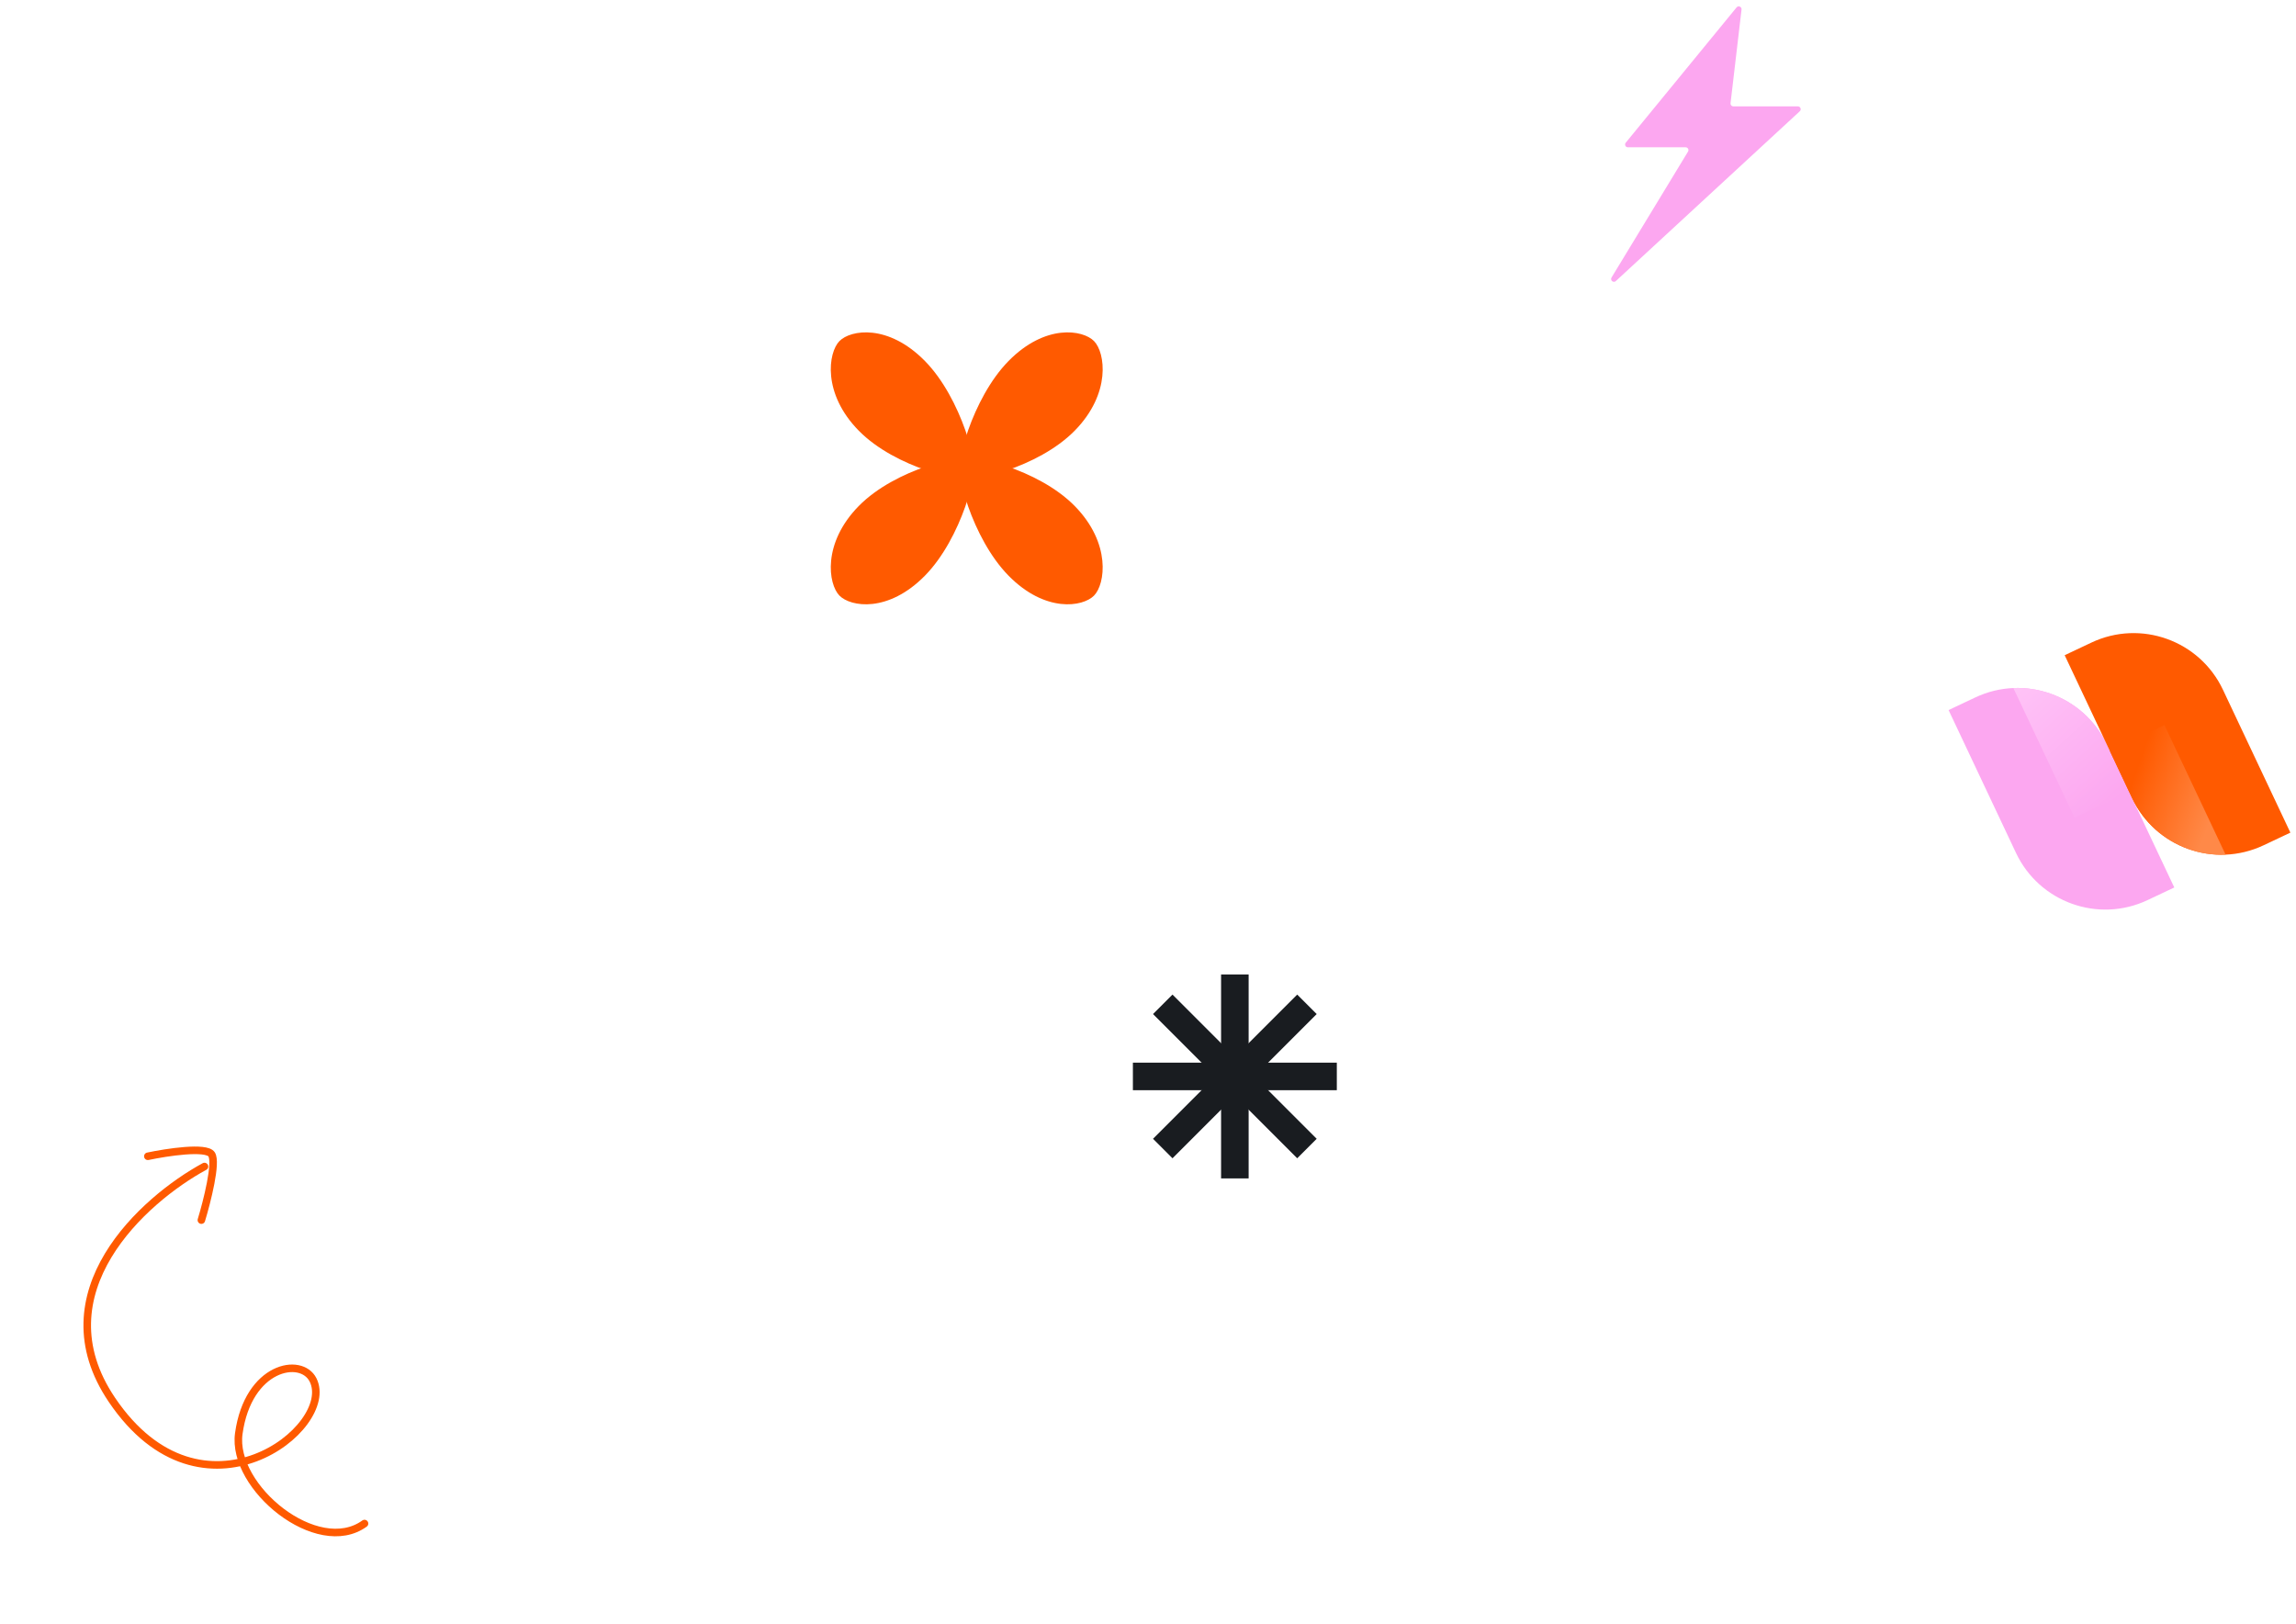 <svg width="304" height="215" viewBox="0 0 304 215" fill="none" xmlns="http://www.w3.org/2000/svg">
<path d="M48.263 201.692C42.022 206.203 30.628 196.899 31.617 189.772C32.854 180.862 39.87 179.553 41.445 182.669C44.629 188.964 26.779 203.022 14.812 185.306C5.239 171.132 18.997 158.813 27.073 154.426" stroke="#FF5A00" stroke-linecap="round"/>
<path d="M26.664 161.52C27.41 159.065 28.725 153.889 28.016 152.816C27.306 151.744 22.094 152.539 19.576 153.071" stroke="#FF5A00" stroke-linecap="round"/>
<path d="M161.676 129H165.324V156H161.676V129Z" fill="#191C20"/>
<path d="M150 144.324L150 140.676L177 140.676V144.324L150 144.324Z" fill="#191C20"/>
<path d="M155.244 153.336L152.664 150.756L171.756 131.664L174.336 134.244L155.244 153.336Z" fill="#191C20"/>
<path d="M152.664 134.244L155.244 131.664L174.336 150.756L171.756 153.336L152.664 134.244Z" fill="#191C20"/>
<path d="M128.751 60.936C129.724 61.927 127.329 71.261 122.467 76.207C117.606 81.153 112.632 80.358 111.146 78.847C109.661 77.336 108.846 71.928 113.707 66.982C118.569 62.036 127.777 59.946 128.751 60.936Z" fill="#FF5A00"/>
<path d="M127.249 60.936C126.276 61.927 128.671 71.261 133.533 76.207C138.394 81.153 143.368 80.358 144.854 78.847C146.339 77.336 147.154 71.928 142.293 66.982C137.431 62.036 128.223 59.946 127.249 60.936Z" fill="#FF5A00"/>
<path d="M128.751 63.064C129.724 62.073 127.329 52.739 122.467 47.793C117.606 42.847 112.632 43.642 111.146 45.153C109.661 46.664 108.846 52.072 113.707 57.018C118.569 61.964 127.777 64.054 128.751 63.064Z" fill="#FF5A00"/>
<path d="M127.249 63.064C126.276 62.073 128.671 52.739 133.533 47.793C138.394 42.847 143.368 43.642 144.854 45.153C146.339 46.664 147.154 52.072 142.293 57.018C137.431 61.964 128.223 64.054 127.249 63.064Z" fill="#FF5A00"/>
<path d="M215.254 18.892L229.929 0.983C230.165 0.696 230.63 0.893 230.586 1.263L229.13 13.668C229.104 13.889 229.277 14.083 229.5 14.083H238.048C238.387 14.083 238.549 14.499 238.3 14.729L213.944 37.206C213.627 37.498 213.15 37.108 213.374 36.739L223.503 20.066C223.654 19.817 223.475 19.5 223.185 19.5H215.541C215.227 19.5 215.054 19.135 215.254 18.892Z" fill="#FCA7F0"/>
<g clip-path="url(#clip0_2002_525)">
<path d="M278.958 98.574C275.872 92.038 268.073 89.242 261.537 92.329L258 94L266.927 112.912C270.012 119.448 277.811 122.244 284.347 119.157L287.885 117.486L278.958 98.574Z" fill="#FCA7F0"/>
<rect width="8" height="20" transform="matrix(0.904 -0.427 0.427 0.904 266.138 90.156)" fill="url(#paint0_linear_2002_525)"/>
</g>
<g clip-path="url(#clip1_2002_525)">
<path d="M282.298 105.651C285.384 112.187 293.183 114.983 299.718 111.896L303.256 110.225L294.329 91.314C291.244 84.777 283.444 81.981 276.909 85.068L273.371 86.739L282.298 105.651Z" fill="#FF5A00"/>
<rect width="8" height="20" transform="matrix(-0.904 0.427 -0.427 -0.904 295.118 114.069)" fill="url(#paint1_linear_2002_525)"/>
</g>
<defs>
<linearGradient id="paint0_linear_2002_525" x1="6.8" y1="20" x2="0.645" y2="0.046" gradientUnits="userSpaceOnUse">
<stop stop-color="#FCA7F0"/>
<stop offset="1" stop-color="#FFC4F7"/>
</linearGradient>
<linearGradient id="paint1_linear_2002_525" x1="8" y1="14.054" x2="-0.107" y2="6.055" gradientUnits="userSpaceOnUse">
<stop stop-color="#FF5A00"/>
<stop offset="1" stop-color="#FF8948"/>
</linearGradient>
<clipPath id="clip0_2002_525">
<path d="M278.958 98.574C275.872 92.038 268.073 89.242 261.537 92.329L258 94L266.927 112.912C270.012 119.448 277.811 122.244 284.347 119.157L287.885 117.486L278.958 98.574Z" fill="white"/>
</clipPath>
<clipPath id="clip1_2002_525">
<path d="M282.298 105.651C285.384 112.187 293.183 114.983 299.718 111.896L303.256 110.225L294.329 91.314C291.244 84.777 283.444 81.981 276.909 85.068L273.371 86.739L282.298 105.651Z" fill="white"/>
</clipPath>
</defs>
</svg>
